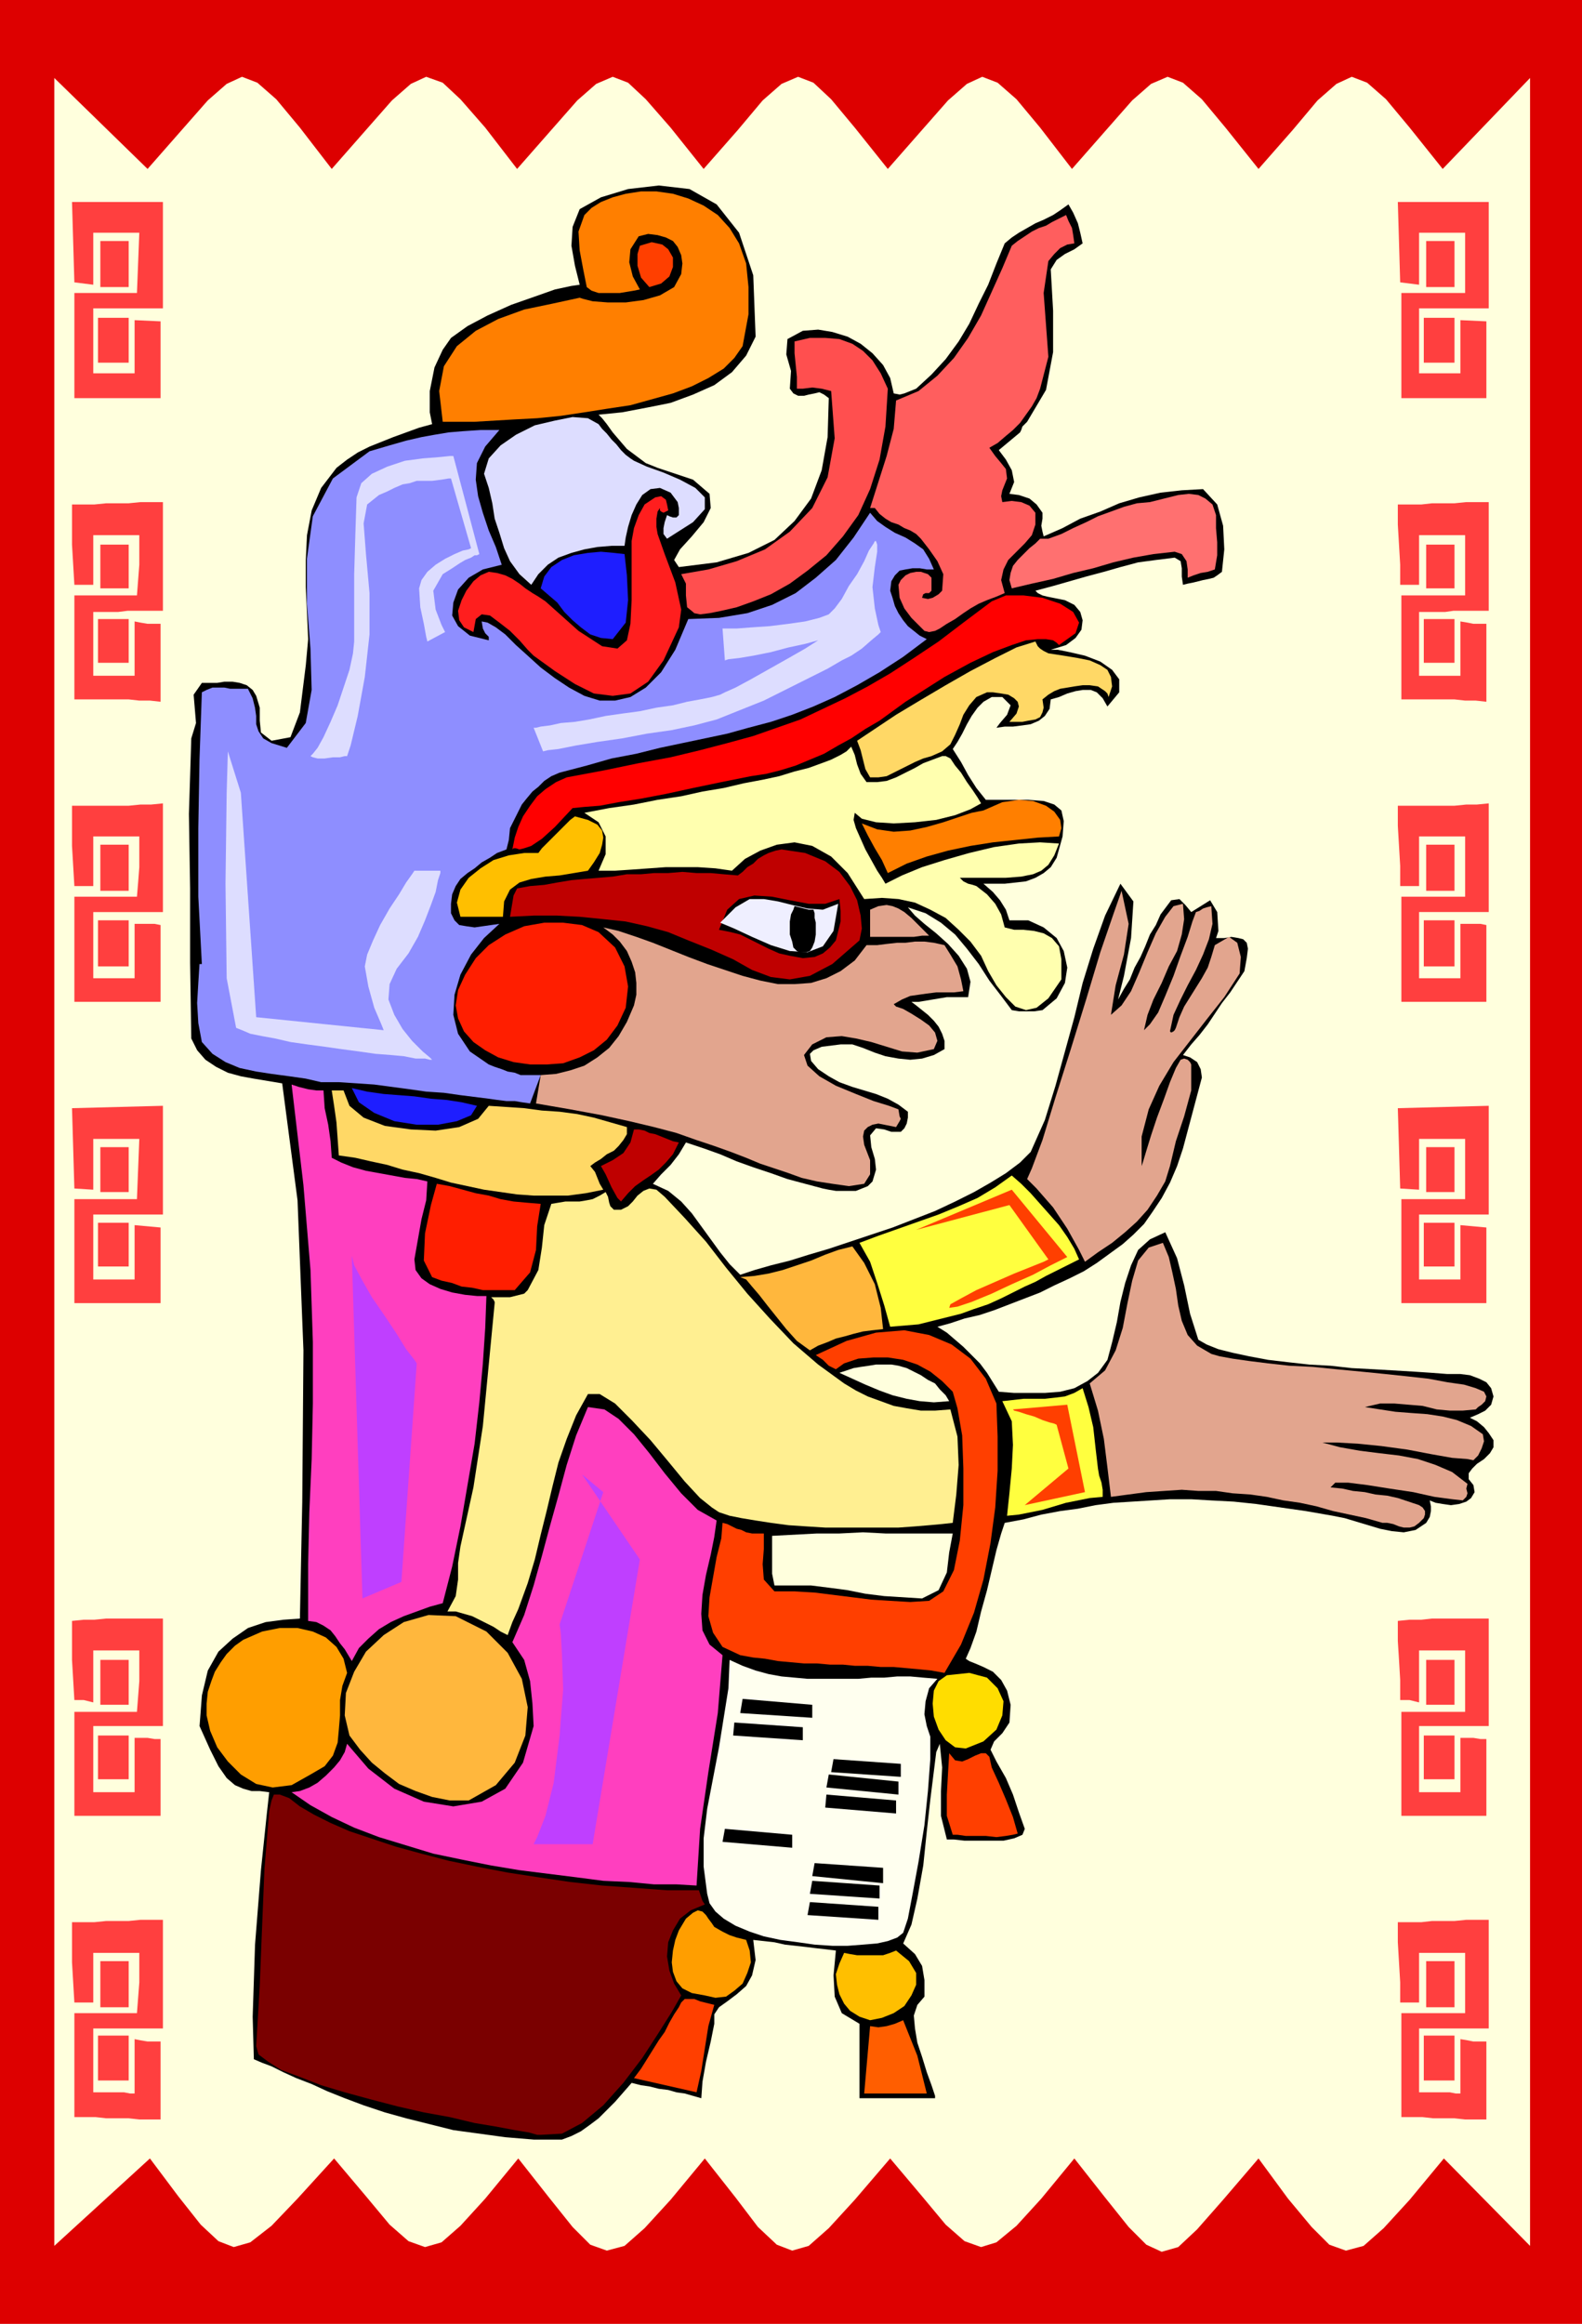 <svg xmlns="http://www.w3.org/2000/svg" fill-rule="evenodd" height="1.967in" preserveAspectRatio="none" stroke-linecap="round" viewBox="0 0 1340 1967" width="1.34in"><style>.pen1{stroke:none}.brush4{fill:#000}.brush6{fill:#ff7f00}.brush8{fill:#ff3f00}.brush10{fill:#ddf}.brush11{fill:#e2a58e}.brush15{fill:#1e1eff}.brush17{fill:#ffd866}.brush18{fill:#ffbf00}.brush19{fill:#bf0000}.brush21{fill:#ff1e00}.brush22{fill:#ff3fbf}.brush23{fill:#ffff3f}.brush25{fill:#ffb73d}.brush26{fill:#ff9e00}.brush32{fill:#ff3f3f}</style><path class="pen1" style="fill:#d00" d="M1340 0H0v1967h1340V0z"/><path class="pen1" style="fill:#ffd" d="m1296 66-74 77-28-35-20-24-16-14-13-5-13 6-16 14-21 25-29 33-28-35-20-24-16-14-13-5-14 6-16 14-22 25-29 33-27-35-20-24-16-14-13-5-13 6-16 14-22 25-29 33-28-35-20-24-15-14-13-5-14 6-16 14-21 25-29 33-28-35-21-24-15-14-13-5-14 6-16 14-22 25-29 33-27-35-21-24-15-14-14-5-13 6-16 14-22 25-29 33-27-35-20-24-16-14-13-5-13 6-16 14-22 25-29 33-79-77v1835l81-74 24 32 19 24 15 14 13 5 14-4 18-14 22-23 31-34 27 32 20 24 16 14 14 5 14-4 16-14 21-23 28-34 26 33 20 25 15 15 14 5 15-4 17-15 22-24 29-35 26 33 19 25 16 15 13 5 14-4 17-15 22-24 30-35 27 32 20 24 16 14 14 5 13-4 17-14 21-23 28-34 26 33 20 25 15 15 13 6 14-4 16-15 22-25 30-35 25 34 20 24 15 15 14 5 15-4 17-15 22-24 29-35 73 74V66z"/><path class="pen1 brush4" d="m640 285-8 16-12 14-15 11-18 8-19 7-20 4-21 4-20 2 3 3 4 5 5 7 6 7 6 7 8 6 8 6 10 4 30 10 14 12 1 12-6 12-10 12-10 11-5 9 4 6 32-4 27-8 22-11 17-16 14-19 9-24 5-28 1-33-4-3-4-2-4 1-5 1-4 1h-5l-4-2-3-4 1-15-4-14 1-13 13-7 13-1 12 2 13 4 11 6 10 8 9 10 6 11 3 13 5 1 4-1 5-2 5-2 13-12 12-13 11-15 9-15 8-17 8-16 7-18 7-17 6-5 6-4 7-4 7-4 7-3 8-4 6-4 7-5 4 7 4 9 2 8 2 9-7 5-8 4-7 5-5 8 2 35v35l-6 32-16 27-2 2-2 2-1 3-1 2-18 15 6 8 5 9 2 10-4 10 8 1 9 3 6 5 5 7v5l-1 6 1 5 1 4 16-7 15-8 17-6 16-7 17-5 18-4 18-2 18-1 12 13 5 18 1 20-2 19-4 3-3 2-4 1-5 1-4 1-4 1-5 1-4 1-1-7v-7l-1-6-5-3-16 2-15 2-15 4-14 4-15 4-14 4-14 4-15 4 2 2 4 2 4 1 5 1 10 2 8 4 5 6 2 7-1 8-5 7-8 6-13 4h6l10 2 13 3 13 5 10 7 6 8v11l-10 12-4-7-5-5-5-2h-7l-6 1-7 2-7 3-7 2-1 8-4 6-5 4-7 3-7 1-8 1h-7l-7 1 3-4 6-7 3-8-7-7h-9l-7 4-5 5-5 7-4 7-4 8-4 7-4 6 7 11 6 11 7 11 8 10h36l13 1 9 3 6 5 2 9-1 13-5 18-5 8-6 5-7 4-8 3-9 1-9 1h-18l8 7 6 7 5 8 3 9h16l13 6 11 9 6 11 3 14-2 13-7 13-12 10-7 1h-13l-6-1-9-12-10-13-9-14-10-13-10-12-12-10-13-8-15-5 6 7 8 7 10 8 10 9 9 10 7 11 3 11-2 13h-18l-6 1-6 1-6 1-6 1h-6l4 3 5 4 5 4 5 5 4 5 3 6 2 6v7l-9 5-10 3-10 1-10-1-11-2-9-3-10-4-9-3h-10l-8 1-8 1-7 3-3 3 1 6 6 7 9 6 9 5 11 4 10 3 10 3 10 4 9 5 8 6v5l-1 5-2 4-3 3h-8l-6-2-7-1-5 6 1 10 3 10 1 9-3 10-4 4-5 2-5 2h-17l-6-1-5-1-15-4-15-4-14-5-15-5-14-5-14-6-14-5-15-5-6 10-7 9-8 8-7 8 13 6 11 9 9 10 8 11 8 11 8 11 8 10 9 9 12-4 14-4 16-4 16-5 17-5 18-6 18-6 18-6 18-7 18-7 17-8 16-8 14-8 13-8 12-9 9-9 12-27 9-29 8-29 8-29 7-29 9-29 10-28 13-27 11 15-2 31-6 32-5 20 5-9 5-8 4-10 5-9 4-9 4-10 5-8 4-9 9-12 7-1 5 5 5 6 16-10 6 10 1 16-2 6h7l6-1 6 1 4 1 3 3 1 5-1 8-2 11-6 9-6 9-7 9-6 9-6 9-7 9-7 8-7 9 6 2 6 4 3 6 1 7-4 15-4 15-4 15-4 15-5 15-6 14-7 13-8 12-7 10-9 9-9 8-11 8-11 8-11 7-12 6-13 6-12 6-13 5-13 5-13 5-12 4-13 3-12 4-11 3 8 5 7 6 7 6 7 7 7 7 6 8 5 8 5 8 13 1h26l13-1 12-3 11-6 9-7 8-11 4-15 4-17 3-17 4-16 5-15 6-13 10-9 13-6 10 22 6 23 5 24 7 22 7 4 10 4 12 3 14 3 16 3 17 2 18 2 18 1 18 2 19 1 17 1 17 1 15 1 13 1h11l8 1 8 3 6 3 4 5 2 7-2 7-5 5-6 3-7 3 6 3 6 5 4 5 4 6v6l-3 5-5 5-6 4-4 4-3 4v5l4 5 1 6-3 5-4 3-6 2-7 1-7-1-6-1-5-2 1 5v4l-1 5-3 5-9 6-10 2-10-1-10-2-10-3-10-3-10-3-10-2-23-4-21-3-21-3-19-2-19-1-17-1h-18l-16 1-16 1-16 1-15 2-15 3-15 2-16 3-15 4-16 3-3 9-4 14-4 17-4 17-5 18-4 17-5 14-4 9 3 2 5 2 7 3 8 4 7 7 5 9 3 12-1 15-6 9-7 7-3 7 5 10 8 14 6 14 5 15 5 14-2 5-7 3-9 2h-33l-9-1h-6l-5-20v-21l1-20-2-20-3 7-2 16-3 24-3 27-3 29-5 28-5 22-7 16 10 9 6 10 2 12v14l-6 7-3 9 1 11 2 12 4 12 4 13 4 11 3 9v2h-64v-63l-15-9-6-14-1-18 2-21-8-1-9-1-8-1-9-1-9-1-9-2-9-1-9-1 2 17-3 13-5 9-8 7-8 6-7 5-4 6v8l-3 15-4 17-3 17-1 14-7-2-7-2-7-1-7-2-8-1-8-2-7-1-8-2-7 8-7 8-7 7-7 7-8 6-7 5-8 4-8 3h-24l-24-2-22-3-22-3-20-5-20-5-18-5-18-6-16-6-15-6-13-6-13-5-11-5-10-5-8-3-7-3-1-36 2-61 5-63 5-48 2-18-8-1h-7l-7-2-7-3-7-6-7-10-7-14-9-20 2-26 5-21 9-16 12-11 13-9 15-5 15-2 14-1 2-99 1-128-5-127-13-99-12-2-12-2-11-2-11-3-10-5-9-6-7-8-5-10-1-64v-63l-1-63 2-64 4-13-1-12-1-12 7-10h13l6-1h7l6 1 6 2 5 4 3 5 3 10v11l1 10 9 7 16-3 8-21 3-24 2-16 2-22-1-22-1-22v-23l1-21 4-21 8-19 13-17 9-7 9-6 10-5 10-4 10-4 11-4 11-4 11-3-2-10v-18l4-20 7-15 7-10 14-10 17-9 20-9 20-7 17-6 14-3 7-1-4-16-3-17 1-16 6-15 18-10 23-7 26-3 26 3 23 13 19 24 12 36 2 52zm164 901-3-5-5-5-4-5-6-3-6-4-6-3-6-3-7-2-6-1h-13l-6 1-7 1-6 1-6 2-6 2 11 5 11 5 12 5 11 4 12 3 11 2 12 1 13-1zm-23 167 14-7 7-15 2-17 3-16h-57l-19-1-20 1h-19l-19 1-19 1v32l2 10h31l16 2 15 2 15 3 16 2 16 1 16 1z"/><path class="pen1" style="fill:#ffffaf" d="m798 640-8 3-8 3-7 4-8 4-8 4-8 3-8 1h-9l-5-7-3-8-2-8-3-7-4 4-5 3-8 4-8 3-11 4-12 3-13 4-14 3-16 3-17 4-18 3-18 4-20 3-20 4-21 3-21 4 12 8 6 12v15l-6 14h14l15-1 14-1 14-1h27l15 1 14 2 11-10 13-7 14-5 15-2 15 3 16 9 14 14 14 22 15-1 14 1 14 3 13 6 13 7 11 10 10 10 9 12 6 13 7 12 8 10 8 8 9 3 9-2 10-8 11-16v-17l-2-11-6-7-7-4-8-2-9-1h-8l-8-2-3-11-5-9-7-8-9-7-3-1-4-1-4-2-3-3h39l13-1 10-2 7-3 6-5 5-8 4-10-16-1-18 1-21 3-21 5-21 6-19 6-17 7-14 7-3-5-4-6-5-9-5-9-4-9-4-9-2-7 1-6 6 5 12 3 15 1 18-1 18-2 16-4 13-5 9-5-3-5-4-6-5-7-5-8-5-6-4-6-4-2h-3z"/><path class="pen1 brush6" d="m629 293-7 10-9 9-13 8-14 7-16 6-18 5-18 5-20 3-19 3-20 3-20 2-19 1-17 1-17 1h-27l-3-26 4-21 11-17 16-13 19-10 22-8 24-5 23-5 3 1 8 2 13 1h15l15-2 14-4 12-7 6-11 1-9-1-7-3-7-4-5-6-3-7-2-8-1-8 2-7 11-1 11 3 12 6 11-5 1-6 1-6 1h-18l-6-2-4-3-3-15-3-16-1-16 5-14 6-6 8-5 10-4 11-3 13-2h13l14 2 13 4 13 6 12 8 10 11 8 13 6 17 2 20v23l-5 27z"/><path class="pen1" style="fill:#ff5e5e" d="m910 206-6 1-6 3-5 5-5 6-4 27 2 27 2 27-7 27-3 8-4 7-5 7-5 7-6 6-6 5-7 6-7 4 5 7 5 6 4 5 1 8-2 5-2 5-1 5 1 5 8-1 8 1 7 3 5 6v10l-3 9-6 7-7 7-7 7-4 8-2 9 3 11-7 3-8 3-7 3-7 4-6 4-7 5-7 4-6 4-4 2-5 1-4-1-3-3-8-8-6-8-4-9-1-11 2-4 4-4 4-2 5-1h4l3 1 3 1 3 3v11l-2 2h-3l-2 1-1 3 5 1 4-1 5-3 3-3 1-14-5-11-7-10-7-9-4-4-5-3-5-2-5-3-6-2-5-3-5-4-4-5h-4l7-22 7-22 6-23 2-24 19-8 16-13 14-15 12-17 11-19 9-20 9-20 8-19 5-4 6-4 6-4 6-3 6-2 5-3 6-3 6-3 2 5 3 6 1 6 1 7z"/><path class="pen1 brush8" d="m550 243-7-8-3-10v-10l2-7 10-3 9 2 5 4 4 7v8l-3 8-7 6-10 3z"/><path class="pen1" style="fill:#ff4f4f" d="m587 518-5-4-1-10v-10l-4-8 23-4 24-7 24-10 21-15 19-20 13-26 6-33-3-40-8-2-8-1-8 1h-5v-10l-1-10-1-10v-10l13-3h13l12 1 11 4 9 6 8 8 7 11 6 13-2 32-5 28-8 25-10 22-13 18-14 16-16 13-15 11-16 9-15 6-14 5-13 3-10 2-8 1-5-1-1-1z"/><path class="pen1 brush10" d="m565 456-3-4v-5l1-5 2-6 2 1 3 1h3l2-2v-6l-1-5-3-4-3-4-9-4-8 1-7 5-5 8-4 9-3 10-2 9-1 7h-11l-12 1-11 2-11 3-11 4-9 6-8 8-6 9-10-9-8-11-5-11-4-13-4-12-2-13-3-13-4-12 4-13 10-11 13-9 16-8 17-4 15-3 13 1 9 5 3 4 4 4 4 5 4 4 4 5 4 4 4 3 3 2 11 5 14 5 14 6 13 7 8 8v10l-10 11-22 14z"/><path class="pen1 brush11" d="m458 910 13-1 12-3 12-4 11-7 10-8 8-10 7-12 6-14 2-9v-10l-1-9-3-9-4-9-6-8-6-6-8-6 13 3 15 5 14 5 15 6 15 6 16 6 15 5 15 5 15 4 15 3h14l14-1 13-4 12-6 12-9 10-13h9l8-1 9-1h7l8-1h8l8 1 9 2 5 8 6 10 3 11 2 10-8 1h-15l-8 1-7 1-7 1-7 3-7 4 2 2 6 2 7 4 8 5 7 5 5 6 2 7-3 7-14 3-13-1-13-4-13-4-13-3-12-2-13 1-12 6-7 9 3 9 10 9 14 8 17 7 15 6 13 4 8 3 1 6 1 2-1 2-3 5-5-1-5-1-5-1-5 1-4 2-3 3-1 5 1 7 5 13v12l-5 8-13 2-14-2-13-2-13-3-11-4-12-4-12-4-12-5-13-5-14-5-15-5-17-6-19-5-21-5-23-5-27-5-29-5 4-24z"/><path class="pen1" style="fill:#8e8eff" d="m425 478-16 4-12 7-9 10-4 11-1 11 5 9 10 8 16 4v-3l-3-3-2-4-1-6 5 1 7 4 8 6 9 9 10 9 11 10 12 9 12 8 13 7 13 4h13l13-3 13-8 13-13 12-19 11-26 26-1 24-4 21-7 20-10 17-13 17-15 15-19 14-21 6 7 7 5 8 5 9 4 8 5 7 5 5 8 4 9h-6l-6-1h-6l-6 1-5 1-4 4-3 5-1 8 2 6 2 7 3 6 4 6 4 5 5 4 5 4 6 3-20 15-20 13-19 11-19 10-18 8-18 7-18 6-19 5-18 5-19 4-19 4-19 4-20 5-21 4-21 6-23 6-7 3-6 4-5 5-5 4-5 6-4 5-3 6-3 6-4 8-1 10-2 8-8 3-6 4-7 4-6 5-6 4-6 5-4 6-3 7-1 8v8l3 6 4 4 6 1 7 1 7-1 7-1 7-1-13 12-11 14-9 17-5 17-1 17 4 16 10 15 16 11 5 2 6 2 5 2 6 1 5 2h17l-9 24-7-1-6-1h-7l-8-1-7-1-8-1-8-1-8-1-14-2-15-1-14-2-15-2-15-2-15-1-15-1h-15l-13-3-14-2-15-2-13-2-14-3-12-5-11-7-9-10-3-16-1-17 1-17 1-16h2l-3-57v-58l1-58 2-57 4-2 5-2h10l5 1h15l4 8 2 8 1 7v7l2 6 4 6 7 4 13 4 16-21 5-28-1-35-3-38v-38l5-36 17-32 31-23 17-5 14-4 13-3 11-2 12-2 12-1 15-1h16l-12 14-7 14-1 14 2 14 4 14 5 15 6 14 5 15z"/><path class="pen1" style="fill:#ff7070" d="M1030 436v11l1 12v11l-2 12-6 2-6 1-6 2-5 2v-7l-1-7-4-6-6-2-18 2-17 3-17 4-17 5-17 4-17 5-18 4-17 4-2-7 1-6 2-6 4-5 5-5 5-5 5-4 4-4h7l11-4 10-5 11-5 10-5 11-4 11-4 11-3 11-1 8-2 8-2 8-2 9-1 8 1 6 3 6 5 3 9z"/><path class="pen1" style="fill:#ff1e1e" d="m566 432-4 2-2-1-1-1v-2l-2 3-1 6v7l1 6 6 17 9 24 5 23-2 15-13 28-13 18-15 10-15 2-16-2-16-8-17-11-18-13-5-5-7-8-8-8-9-7-8-6-7-1-5 4-2 11-8-4-4-6-1-8 3-9 4-8 6-8 6-5 7-3 7 1 7 2 6 3 6 4 5 4 6 4 5 3 6 4 28 25 20 13 13 2 8-7 3-14 1-20v-50l2-11 4-11 5-9 9-6 5-1 4 3 1 4 1 5z"/><path class="pen1 brush15" d="m519 541-10-1-9-3-8-6-7-6-7-7-6-8-7-6-7-6 3-10 6-8 9-6 10-4 12-2 11-1 11 1 9 1 2 18 1 21-2 19-11 14z"/><path class="pen1" style="fill:red" d="m897 546-2-2-3-2-6-1h-7l-10 1-12 4-16 6-19 9-11 6-11 6-11 7-11 7-11 7-11 8-11 8-12 7-12 8-11 6-12 7-12 5-12 5-13 4-12 3-13 2-25 5-24 5-23 5-21 4-19 3-16 3-13 1-10 1-15 16-11 10-9 6-6 2-4 1-3-1h-2l-1 1 2-10 3-9 4-9 6-9 6-8 7-6 9-6 9-4 32-6 29-6 27-5 25-6 23-6 22-6 20-7 20-7 19-9 19-9 19-10 19-11 20-13 21-14 21-16 24-18 12-5h15l16 2 15 5 11 7 5 9-3 9-14 10z"/><path class="pen1 brush17" d="m939 590-1-3-2-2-3-2-3-2-7-1h-6l-7 1-6 1-6 1-5 2-5 3-5 4 1 7-1 4-2 4-4 2-6 1-5 1h-11l6-7 2-6-1-4-3-3-5-3-6-1-7-1h-5l-9 4-6 7-5 8-3 8-4 9-4 8-7 6-9 4-7 2-7 3-6 3-6 3-6 3-6 3-7 1h-7l-4-7-2-8-2-8-3-8 15-10 18-12 20-12 22-13 21-12 21-11 18-9 16-5 2 4 2 2 3 2 4 2 13 2 12 2 10 2 9 4 6 4 3 6 1 8-3 9z"/><path class="pen1 brush6" d="m897 708-18 1-19 2-19 2-19 3-19 4-18 5-17 6-16 8-5-11-6-10-6-11-5-10 13 5 14 2 14-1 14-3 14-4 12-4 12-4 10-2 16-7 14-2 12 1 11 4 7 5 5 7 1 7-2 7z"/><path class="pen1 brush18" d="m498 737-12 2-12 2-12 1-12 2-10 3-8 6-5 10-1 13h-36l-3-12 3-11 7-10 10-8 11-7 13-4 13-2h12l3-4 4-4 4-4 4-4 4-4 4-4 4-4 4-3 11 3 8 4 4 5 1 6-1 6-2 7-5 8-5 7z"/><path class="pen1 brush19" d="m728 796-23 20-19 10-17 3-16-2-16-6-16-9-18-8-20-8-17-7-18-5-18-4-19-2-20-2-19-1h-20l-20 1 1-6 1-6 1-6 3-6 11-2 12-1 11-2 12-2 11-1 12-1 12-1 12-2h12l11-1h12l12-1 12 1h12l11 1 12 1 4-3 4-4 5-3 4-4 5-3 4-2 6-2 5-1 20 3 17 7 12 9 9 12 6 12 3 13 1 11-2 10z"/><path class="pen1 brush11" d="m941 859 9-8 8-12 7-16 7-17 7-16 8-14 7-9 8-2 1 13-2 13-4 14-7 13-6 14-7 14-5 13-3 13 5-5 7-10 6-14 7-17 6-17 6-16 4-13 3-8 3-1 3-2 3-1 4-1 1 15-3 13-5 13-6 13-7 13-6 12-6 13-3 14 1 1 2-1 1-1 1-2 3-9 4-9 5-8 5-8 5-8 5-9 3-9 3-10 12-7 7 5 3 12-1 14-13 20-15 19-14 18-14 18-12 20-9 20-6 23v25l1-3 3-10 4-13 5-15 6-16 5-14 5-12 4-7 3-1 3 1 2 2 1 2v22l-6 22-7 21-5 21-4 13-7 12-8 12-9 10-10 9-11 9-12 8-11 8-5-10-5-9-5-9-6-9-6-9-7-8-7-8-8-8 4-9 9-24 11-36 13-41 13-42 12-40 11-32 7-20 6 28-4 26-7 26-4 25z"/><path class="pen1 brush4" d="m680 811-11-2-9-2-9-4-8-4-8-4-8-4-8-2-10-2 7-17 10-9 13-3 15 1 15 3 16 3h14l12-4 1 10v9l-2 8-2 8-5 6-6 5-7 3-10 1z"/><path class="pen1" style="fill:#efefff" d="m610 781 13-13 12-7h12l12 2 12 3 13 3 13 1 13-5-4 23-9 13-13 5-15-1-16-5-16-7-15-7-12-5z"/><path class="pen1 brush4" d="m689 770 1 3v4l1 4v10l-1 6-2 5-2 3-3 1h-6l-2-1-3-3-1-5-2-6v-11l1-6 2-4 1-3 4 1 4 1 4 1h4z"/><path class="pen1 brush11" d="M787 792h-6l-7 1h-37v-23l7-3 7-1 5 1 5 2 5 3 6 5 7 7 8 8z"/><path class="pen1 brush21" d="m507 789 14 13 8 16 3 17-2 18-7 15-9 12-11 9-12 6-14 5-14 1h-14l-14-2-13-4-11-6-10-7-8-9-5-11-2-11 2-13 6-13 9-14 11-11 14-9 16-7 17-3h16l16 2 14 6z"/><path class="pen1 brush22" d="m281 980 8 4 10 4 11 3 11 2 11 2 11 2 10 1 9 2-1 16-4 16-3 17-3 17 1 9 5 7 7 5 9 4 10 3 11 2 10 1h8l-1 27-2 30-3 33-4 35-6 35-6 35-7 34-8 31-11 3-11 4-11 4-11 5-10 6-9 8-8 8-6 11-3-5-3-5-4-5-4-6-4-5-6-4-6-3-7-1v-48l1-44 2-45 1-47v-52l-2-61-6-72-10-85 6 2 8 2 7 1h6l1 15 3 14 2 14 1 14z"/><path class="pen1 brush15" d="m298 921 13 3 14 2 13 1 13 1 14 2 13 1 13 2 13 3-5 8-12 5-16 3h-18l-19-3-17-7-13-9-6-12z"/><path class="pen1 brush17" d="m291 923 5 13 12 10 18 7 22 3 21 1 20-3 16-7 9-11 15 1 15 1 15 2 15 1 15 2 14 3 14 4 14 4v6l-3 5-4 5-4 4-6 3-5 4-5 3-4 3 4 5 2 5 2 5 3 5-15 3-15 2h-29l-14-1-14-2-14-2-14-3-14-3-13-4-14-4-14-3-13-4-14-3-13-3-14-2-1-14-1-14-2-14-2-13h10z"/><path class="pen1 brush19" d="m526 1017-3-3-5-9-5-11-4-7 10-5 9-6 6-9 3-11h4l5 1 4 2 5 1 5 2 5 2 5 2 5 1-5 10-6 7-6 6-7 5-6 4-7 5-6 6-6 7z"/><path class="pen1 brush23" d="m754 1123-5-18-6-19-6-18-9-16 16-6 17-6 17-6 17-6 17-7 16-7 15-9 14-10 8 7 8 8 8 9 8 9 8 9 7 10 6 10 4 9-6 3-6 3-8 4-8 4-9 5-9 4-10 5-10 5-11 5-12 4-11 4-12 3-12 3-12 3-12 1-12 1z"/><path class="pen1 brush21" d="M436 1092h-27l-9-2-9-1-8-3-9-2-8-3-7-14 1-23 5-24 5-18 11 2 11 3 11 3 11 2 10 3 11 2 11 1 12 1-3 19-1 20-5 19-13 15z"/><path class="pen1" style="fill:#ffef91" d="m715 1171 10 6 10 5 11 4 11 4 11 2 12 2h12l13-1 6 23 1 24-2 25-3 24-9 1-11 1-12 1-14 1h-62l-16-1-15-1-15-2-13-2-12-2-10-2-9-3-6-4-10-8-13-14-14-17-15-18-16-17-14-14-13-8h-10l-10 18-8 20-7 20-5 20-5 21-5 20-5 21-6 20-4 11-4 11-5 11-4 11-6-3-6-4-6-3-6-3-6-3-7-2-7-2h-7l7-13 2-14v-14l2-14 11-50 8-52 5-52 5-52v-1l-1-2-1-1-1-1h16l4-1 4-1 4-1 3-3 9-17 3-19 2-19 6-18 6-1 6-1h12l6-1 5-1 6-3 5-3 2 4 1 5 1 3 3 3h6l6-3 4-4 4-5 5-4 5-2 6 1 7 6 17 18 18 20 17 22 18 22 19 21 20 21 21 18 22 16z"/><path class="pen1 brush11" d="m1026 1146 7 2 11 2 14 2 16 2 18 2 20 1 20 2 21 2 20 2 19 2 18 2 16 3 14 2 10 3 7 3 2 4-1 4-3 3-3 2-2 2-11 1h-11l-11-1-12-3-12-1-12-1h-12l-13 3 13 2 13 2 13 1 14 1 13 2 12 3 12 5 10 7 1 6-2 6-3 6-4 4-5-1-13-1-17-3-21-4-22-3-20-2-18-1h-12l15 4 17 3 16 2 17 2 16 3 15 5 14 6 13 10-1 4 1 4-1 3-3 3-9-1-15-2-18-4-20-3-19-3-16-2h-11l-4 4 10 1 9 2 10 1 9 2 10 1 9 2 9 3 9 3 3 2 2 3v3l-1 3-4 4-4 3-4 1h-5l-4-1-5-2-5-1h-4l-14-4-14-3-14-3-14-4-14-3-14-2-14-3-14-2-15-1-14-2h-15l-14-1-15 1-15 1-15 2-15 2-3-25-3-24-5-24-7-23 13-11 9-17 6-19 4-21 4-19 5-17 9-11 12-4 5 12 3 13 3 14 2 14 3 13 5 12 8 9 12 7z"/><path class="pen1 brush25" d="m686 1143-11-8-9-10-8-10-8-10-7-9-6-7-5-6-5-2 12-1 12-2 12-3 12-4 12-4 12-5 11-4 12-3 10 14 9 18 5 20 2 18-9 1-8 1-8 2-7 2-8 2-7 3-8 3-7 4z"/><path class="pen1 brush8" d="m800 1416-11-2-10-1-11-1-11-1h-11l-11-1h-11l-10-1h-11l-11-1h-11l-11-1-11-1-11-2-10-1-11-2-15-7-8-12-4-14 1-16 3-17 3-17 4-16 1-13 4 1 4 2 4 2 4 1 4 2 5 1h10v13l-1 13 1 13 9 10h17l17 1 16 2 16 2 16 2 16 1 17 1 16-1 12-8 9-18 5-25 3-30v-31l-1-28-4-23-4-14-9-9-10-8-11-6-12-4-13-2h-12l-13 1-12 4-7 5-6-3-5-5-6-4 26-12 25-7 24-2 21 4 19 8 16 12 13 17 9 21 1 28v29l-2 31-4 30-6 31-8 28-11 27-14 24z"/><path class="pen1 brush23" d="m930 1243 1 6 2 6 1 6v6l-11 1-10 2-10 2-10 3-10 3-10 2-10 2-10 1 2-19 2-21 1-20-1-20-8-17 9-1 9-1h18l9-1 8-1 8-3 7-4 5 16 4 17 2 18 2 17z"/><path class="pen1 brush22" d="m607 1287-2 14-3 15-4 17-3 17-1 16 1 14 6 12 11 9-4 49-8 50-7 48-3 48-17-1h-19l-21-2-22-1-23-3-24-3-24-3-24-4-25-5-24-5-23-7-23-7-21-8-19-9-18-10-16-11 7-1 8-3 7-4 7-6 7-7 5-6 4-7 2-7 18 21 22 17 25 11 25 4 24-4 20-11 15-22 9-31-1-19-2-19-5-18-10-15 10-23 8-25 7-25 7-26 7-25 7-26 8-25 10-24 14 2 12 8 13 13 13 16 13 17 14 17 14 14 16 9z"/><path class="pen1 brush25" d="M397 1524h-16l-15-3-14-5-14-6-12-9-11-9-10-11-9-12-4-17 1-19 7-18 10-17 15-14 17-11 21-6 23 1 26 13 18 18 12 22 5 24-2 24-9 23-16 19-23 13z"/><path class="pen1 brush26" d="m294 1416-4 11-2 12v13l-1 12-1 11-4 11-7 9-12 7-16 9-16 2-14-3-13-8-11-11-9-12-6-14-3-13v-10l1-10 3-9 3-8 5-8 5-7 7-7 7-5 16-7 15-3h15l13 3 11 5 9 8 6 10 3 12z"/><path class="pen1" style="fill:#ffffef" d="m794 1421-7 8-3 11-1 11 2 10 3 9v19l-2 27-3 29-5 31-5 27-4 21-4 12-5 4-8 3-9 2-12 1-13 1h-13l-15-1-14-2-15-2-14-3-12-4-12-5-10-6-7-6-5-7-2-8-3-23v-24l3-25 5-26 5-26 4-25 4-25 1-24 11 5 11 4 11 3 11 2 11 1 11 1h43l11-1h11l11-1h11l11 1 12 1z"/><path class="pen1" style="fill:#fd0" d="m818 1480-9-1-8-6-6-9-4-11-1-11 1-11 4-8 7-5 19-2 15 4 9 9 5 11-1 12-5 12-11 10-15 6z"/><path class="pen1 brush8" d="m862 1552-4 1-6 1-8 1-9-1h-17l-7-1h-4l-5-16v-18l1-18 1-17 5 6 6 1 5-2 6-3 5-2h4l3 3 2 9 6 13 6 14 6 15 4 14z"/><path class="pen1 brush26" d="m632 1642 3 9 1 10-3 9-4 9-7 6-7 5-9 1-9-2-11-2-8-4-5-6-3-8-1-8 1-10 2-9 3-8 6-10 6-5 4-2 4 1 3 3 2 3 3 4 2 3 7 4 6 3 6 2 8 2z"/><path class="pen1 brush18" d="m737 1710-9-3-8-5-5-6-4-8-2-8-1-9 3-9 4-9 5 1 6 1h22l6-2 5-2 11 9 6 10v10l-4 9-6 9-9 6-10 4-10 2z"/><path class="pen1" style="fill:#7a0000" d="m228 1533-4 49-2 49-2 50-3 51 2 7 8 6 11 7 16 6 18 7 20 6 22 6 23 6 22 5 22 4 21 5 18 3 16 3 12 2 7 2h3l18-1 17-9 18-15 17-19 16-21 13-20 12-19 8-14-6-10-4-11-2-12 1-12 4-10 6-10 9-7 12-5-2-3-1-3-1-3-1-3h-27l-27-2-28-2-27-3-27-4-26-4-26-5-24-5-23-6-22-6-21-7-18-6-16-7-14-7-12-7-9-7-8-3h-5l-2 5-2 9z"/><path class="pen1 brush8" d="m590 1771 4-18 3-19 3-19 5-18-4-1-4-1-4-1-5-2h-8l-3 3-2 4-4 6-4 7-4 8-5 7-5 8-5 8-5 8-6 8 53 12z"/><path class="pen1" style="fill:#ff5e00" d="m785 1772-4-16-4-16-6-15-6-15-7 3-7 2-7 1-7-1-5 57h53z"/><path class="pen1 brush4" d="m629 1438 59 5v11l-61-4 2-12zm-7 20 58 4v11l-59-4 1-11zm84 31 57 4v11l-59-4 2-11zm-4 13 59 6v11l-61-6 2-11zm-2 17 59 5v11l-60-5 1-11zm-86 29 57 5v11l-59-5 2-11zm76 29 58 4v13l-60-6 2-11zm-2 15 57 4v11l-59-4 2-11zm-2 18 58 4v11l-60-4 2-11z"/><path class="pen1 brush8" d="m858 1193 46-4 15 74-51 11 37-31-10-37-2-1-4-1-6-2-7-3-7-2-6-2-4-1-1-1zm-82-152 81-34 47 57-4 2-10 5-15 8-18 8-17 8-17 7-12 4-7 1 1-3 9-5 13-7 16-7 16-7 15-6 10-4 4-2-33-46-79 21z"/><path class="pen1 brush10" d="m193 636-1 35-1 77 1 80 8 42 5 2 7 3 10 2 11 2 13 3 14 2 15 2 14 2 15 2 14 2 13 1 11 1 10 2h8l4 1h2l-2-2-6-5-9-9-8-10-7-12-5-13 1-13 6-13 10-13 8-14 6-14 5-13 4-11 2-10 2-6v-2h-22l-2 3-5 7-6 10-8 12-8 14-6 13-5 12-2 10 3 17 5 18 6 14 2 5-108-11-13-190-11-35zm191-250h-3l-10 1-13 1-15 2-15 5-13 6-9 8-4 12-1 31-1 34v57l-1 10-3 14-5 15-5 15-6 14-6 13-5 9-4 5-2 2 2 1 4 1h6l7-1h6l4-1h2l3-9 6-25 6-33 4-36v-35l-3-33-2-26 3-16 5-4 5-4 7-3 6-3 7-3 6-1 6-2h13l8-1 6-1h2l17 59-2 1-5 1-7 3-8 4-8 5-7 6-5 7-2 7 1 16 3 14 2 11 1 4 15-8-3-6-5-13-2-16 8-14 8-5 6-4 5-3 5-2 3-2h2l2-1-22-83zm76 250 4-1 9-1 15-3 18-3 21-3 21-4 21-3 19-4 19-5 20-8 20-8 20-10 18-9 16-8 12-7 8-4 9-6 8-7 6-5 2-2-2-6-3-14-2-18 2-17 2-13v-6l-1-3h-1l-1 2-4 6-4 9-6 11-7 10-6 11-6 8-5 5-8 3-12 3-14 2-16 2-15 1-13 1h-12l2 27 3-1 9-1 12-2 15-3 15-4 14-3 11-3 7-3-7 3-11 7-14 8-16 9-16 9-13 7-9 4-4 2-7 2-10 2-11 2-12 3-14 2-14 3-15 2-14 2-14 3-12 2-12 1-9 2-8 1-4 1h-2l8 20z"/><path class="pen1" d="m298 1063 9 290 33-14 13-185-2-3-7-9-8-13-10-15-11-16-8-14-7-13-2-8zm195 185 18 15-37 112 1 7 1 19 1 29-3 39-5 40-7 28-7 18-3 6h50l40-241-49-72z" style="fill:#bf3fff"/><path class="pen1 brush32" d="M1187 337h72v-65l-22-1v45h-35v-55h59v-90h-77l2 68 16 2v-44h39v51h-54v89z"/><path class="pen1 brush32" d="M1206 307v-38h26v38h-26zm2-64v-39h24v39h-24zM63 337h73v-65l-22-1v45H79v-55h59v-90H61l2 68 16 2v-44h39l-2 51H63v89z"/><path class="pen1 brush32" d="M83 307v-38h26v38H83zm2-64v-39h24v39H85zm1102 349h45l9 1h9l9 1v-66h-11l-5-1-6-1v46h-35v-54h22l7-1h30v-92h-19l-10 1h-19l-9 1h-20v17l1 17 1 17v17h16v-42h39v51h-54v88z"/><path class="pen1 brush32" d="M1206 561v-37h26v37h-26zm2-63v-37h24v37h-24zm-21 350h72v-65l-5-1h-17v46h-35v-56h59v-92l-10 1h-9l-10 1h-48v17l1 17 1 17v17h16v-42h39v51h-54v89z"/><path class="pen1 brush32" d="M1206 818v-39h26v39h-26zm2-64v-39h24v39h-24zM63 592h46l9 1h9l9 1v-66h-11l-6-1-5-1v46H79v-54h21l8-1h30v-92h-19l-10 1H90l-10 1H61v34l1 17 1 17h16v-42h39v25l-1 13-1 13H63v88z"/><path class="pen1 brush32" d="M83 561v-37h26v37H83zm2-63v-37h24v37H85zM63 848h73v-65l-5-1h-17v46H79v-56h59v-92l-10 1h-9l-10 1H61v34l1 17 1 17h16v-42h39v26l-1 13-1 12H63v89z"/><path class="pen1 brush32" d="M83 818v-39h26v39H83zm2-64v-39h24v39H85zm1102 783h72v-65h-5l-6-1h-11v46h-35v-56h59v-91h-48l-9 1h-10l-10 1v17l1 16 1 17v17h8l4 1 4 1v-44h39v52h-54v88z"/><path class="pen1 brush32" d="M1206 1506v-37h26v37h-26zm2-63v-38h24v38h-24zm-21 349h18l9 1h18l9 1h18v-66h-11l-5-1-6-1v46h-4l-5-1h-26v-54h59v-92h-19l-10 1h-19l-9 1h-20v17l1 17 1 17v17h16v-42h39v51h-54v88z"/><path class="pen1 brush32" d="M1206 1761v-38h26v38h-26zm2-62v-39h24v39h-24zM63 1537h73v-65h-5l-6-1h-11v46H79v-56h59v-91H90l-10 1h-9l-10 1v33l1 17 1 17h8l4 1 4 1v-44h39v26l-1 13-1 13H63v88z"/><path class="pen1 brush32" d="M83 1506v-37h26v37H83zm2-63v-38h24v38H85zm-22 349h18l9 1h19l9 1h18v-66h-11l-6-1-5-1v46h-4l-5-1H79v-54h59v-92h-19l-10 1H90l-10 1H61v34l1 17 1 17h16v-42h39v25l-1 13-1 13H63v88z"/><path class="pen1 brush32" d="M83 1761v-38h26v38H83zm2-62v-39h24v39H85zm1102-596h72v-64l-22-2v46h-35v-55h59v-92l-77 2 2 68 16 1v-43h39v51h-54v88z"/><path class="pen1 brush32" d="M1206 1072v-37h26v37h-26zm2-63v-38h24v38h-24zM63 1103h73v-64l-22-2v46H79v-55h59v-92l-77 2 2 68 16 1v-43h39l-2 51H63v88z"/><path class="pen1 brush32" d="M83 1072v-37h26v37H83zm2-63v-38h24v38H85z"/></svg>
